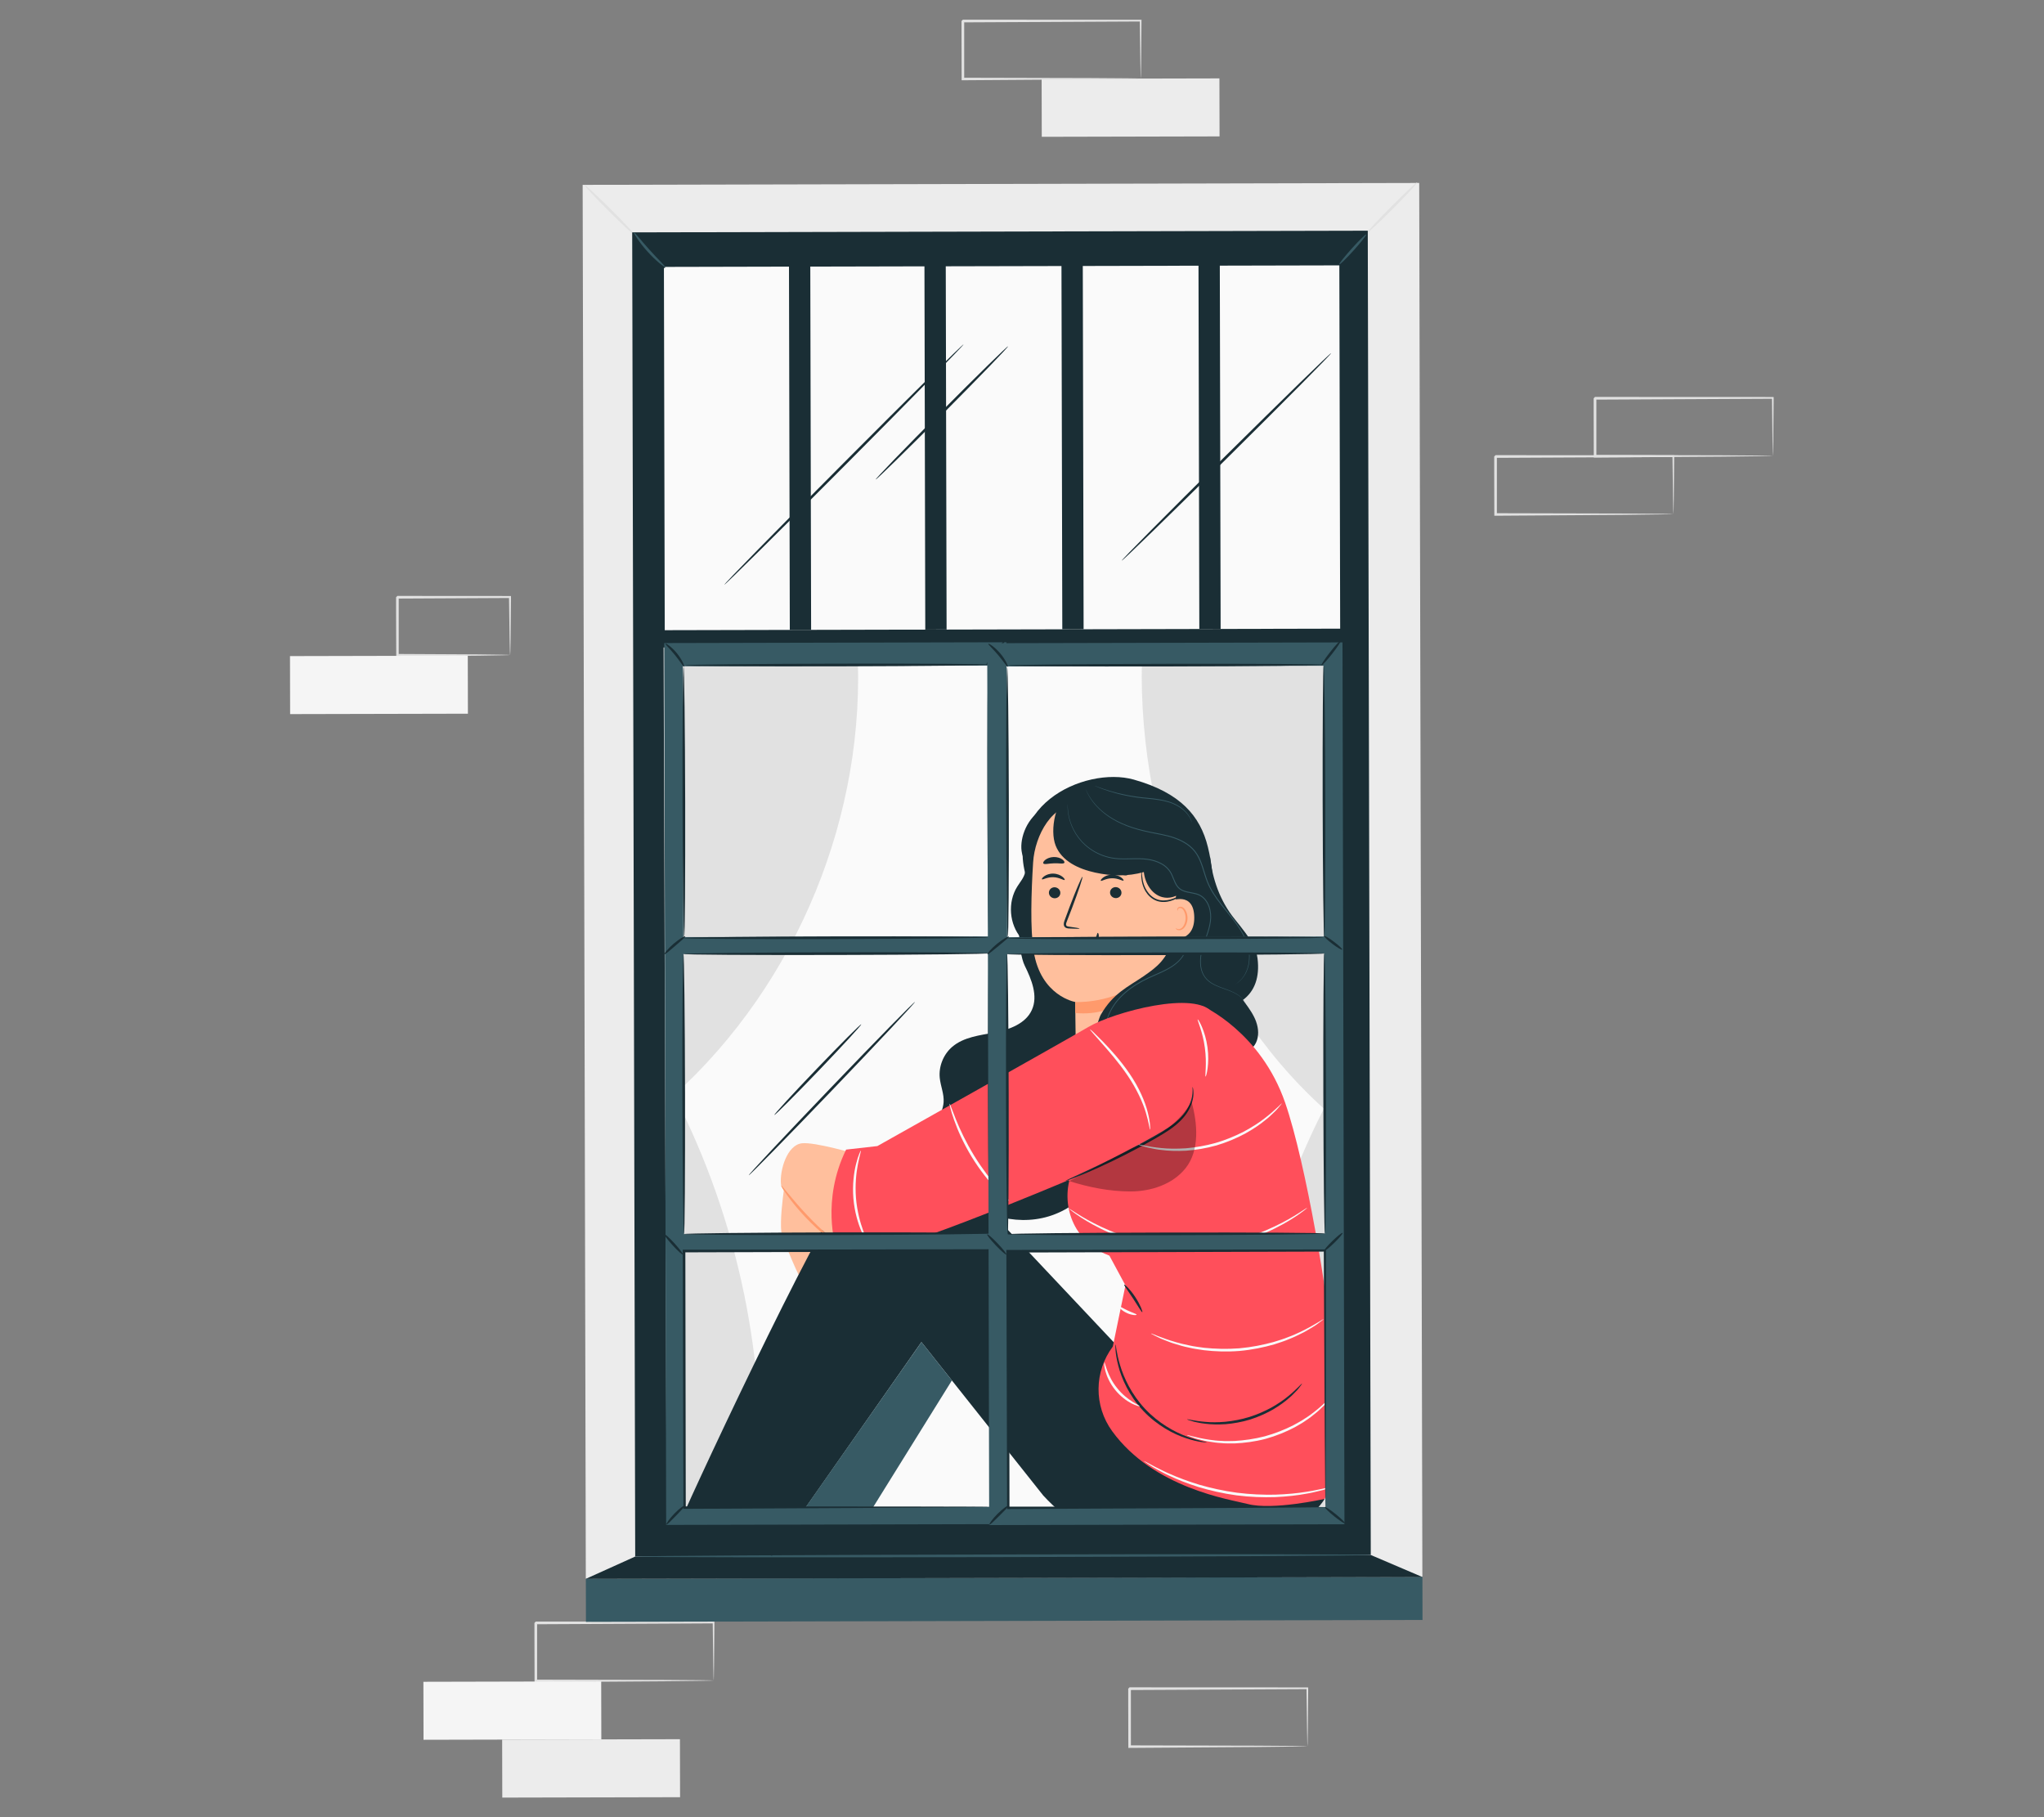 <?xml version="1.0" encoding="UTF-8"?>
<svg id="Layer_2" data-name="Layer 2" xmlns="http://www.w3.org/2000/svg" viewBox="0 0 540 480">
  <rect x="0" y="0" width="540" height="480" fill="#808080" stroke="none"/>
  <defs>
    <style>
      .cls-1 {
        fill: #375a64;
      }

      .cls-1, .cls-2, .cls-3, .cls-4, .cls-5, .cls-6, .cls-7, .cls-8, .cls-9, .cls-10, .cls-11 {
        stroke-width: 0px;
      }

      .cls-2 {
        fill: #e1e1e1;
      }

      .cls-3 {
        fill: #ececec;
      }

      .cls-5 {
        fill: #f5f5f5;
      }

      .cls-6 {
        fill: none;
      }

      .cls-7 {
        fill: #1a2e35;
      }

      .cls-12 {
        opacity: .3;
      }

      .cls-8 {
        fill: #fafafa;
      }

      .cls-9 {
        fill: #ff9a6c;
      }

      .cls-10 {
        fill: #ff4f5b;
      }

      .cls-11 {
        fill: #ffbf9d;
      }
    </style>
  </defs>
  <g id="Layer_2-2" data-name="Layer 2">
    <g>
      <rect class="cls-6" width="540" height="480"/>
      <g>
        <g>
          <rect class="cls-3" x="154.34" y="48.59" width="221.01" height="368.21" transform="translate(-.52 .59) rotate(-.13)"/>
          <path class="cls-2" d="m167.69,62.08c-.14.14-3.21-2.7-6.85-6.33-3.65-3.63-6.5-6.69-6.36-6.83.14-.14,3.2,2.7,6.85,6.33,3.65,3.63,6.5,6.69,6.36,6.82Z"/>
          <path class="cls-2" d="m374.41,48.19c.14.14-2.7,3.21-6.34,6.87-3.64,3.66-6.7,6.51-6.84,6.37-.14-.14,2.7-3.21,6.34-6.87,3.64-3.66,6.7-6.51,6.84-6.37Z"/>
        </g>
        <g>
          <rect class="cls-3" x="132.66" y="459.46" width="46.97" height="15.32" transform="translate(-1.04 .35) rotate(-.13)"/>
          <path class="cls-2" d="m188.55,443.9s-.03-.39-.05-1.08c-.02-.75-.04-1.76-.06-3.04-.04-2.67-.09-6.46-.15-11.2l.23.23c-11.29.05-28.15.14-46.97.23.15-.16-.35.35.35-.35h0s0,.01,0,.01v.11s0,.12,0,.12v.25s0,.5,0,.5v.99c0,.66,0,1.32,0,1.97,0,1.31,0,2.6,0,3.88,0,2.56,0,5.06,0,7.48l-.34-.34c13.44.03,25.12.06,33.51.08,4.15.03,7.48.06,9.85.07,1.12.02,2,.03,2.66.04.61.01.94.03.95.04s-.28.03-.87.04c-.64.01-1.51.03-2.59.05-2.34.03-5.65.07-9.77.12-8.45.06-20.21.14-33.74.23h-.34s0-.34,0-.34c0-2.42-.02-4.92-.02-7.48,0-1.28,0-2.58-.01-3.88,0-.65,0-1.31,0-1.97v-.99s0-.5,0-.5v-.25s0-.12,0-.12v-.06s0-.03,0-.03v-.02h0c.7-.71.2-.21.35-.36,18.81,0,35.67.01,46.97.02h.23s0,.23,0,.23c-.04,4.79-.08,8.63-.1,11.34-.02,1.26-.04,2.25-.05,2.99-.02.67-.03,1.01-.05,1Z"/>
          <rect class="cls-5" x="111.86" y="444.19" width="46.97" height="15.32" transform="translate(-1.01 .3) rotate(-.13)"/>
        </g>
        <g>
          <rect class="cls-3" x="275.2" y="20.77" width="46.97" height="15.32" transform="translate(-.06 .67) rotate(-.13)"/>
          <path class="cls-2" d="m301.38,20.77s-.03-.39-.05-1.08c-.02-.75-.04-1.76-.06-3.04-.04-2.67-.09-6.46-.15-11.2l.23.23c-11.29.05-28.15.14-46.97.23.15-.16-.35.35.35-.35h0v.06s0,.06,0,.06v.12s0,.25,0,.25v.5s0,.99,0,.99c0,.66,0,1.32,0,1.97,0,1.31,0,2.6,0,3.88,0,2.56,0,5.06,0,7.48l-.34-.34c13.44.03,25.12.06,33.51.08,4.15.03,7.48.06,9.85.07,1.12.02,2,.03,2.66.04.61.01.94.03.95.04.01.01-.28.03-.87.04-.64.01-1.51.03-2.59.05-2.34.03-5.65.07-9.77.12-8.45.06-20.21.14-33.74.23h-.34s0-.34,0-.34c0-2.42-.02-4.92-.02-7.48,0-1.28,0-2.58-.01-3.88,0-.65,0-1.31,0-1.97v-.99s0-.5,0-.5v-.25s0-.12,0-.12v-.06s0-.03,0-.03v-.02h0c.7-.71.2-.21.35-.36,18.81,0,35.67.01,46.97.02h.23v.23c-.04,4.79-.08,8.63-.1,11.34-.02,1.26-.04,2.25-.05,2.99-.02.67-.03,1.01-.05,1Z"/>
        </g>
        <path class="cls-2" d="m134.76,173.02s-.04-.4-.06-1.12c-.02-.78-.04-1.8-.07-3.08-.04-2.71-.1-6.49-.16-11.12l.26.26c-7.89.04-18.31.09-29.74.15-.31.31.42-.43.35-.35h0v.06s0,.06,0,.06v.13s0,.25,0,.25v.5s0,1.01,0,1.01c0,.67,0,1.33,0,1.99,0,1.32,0,2.62,0,3.9,0,2.56,0,5.04,0,7.41l-.33-.33c8.59.04,15.96.08,21.28.11,2.58.03,4.67.06,6.19.08.68.02,1.23.03,1.67.04.38.01.59.03.6.04s-.17.03-.53.04c-.43.01-.95.03-1.6.04-1.5.03-3.56.06-6.11.1-5.37.05-12.82.12-21.5.21h-.33s0-.33,0-.33c-.01-2.37-.02-4.85-.03-7.41,0-1.28,0-2.58-.01-3.9,0-.66,0-1.32,0-1.99v-1.01s0-.5,0-.5v-.25s0-.13,0-.13v-.06s0-.03,0-.03v-.02h0c-.08.06.66-.68.35-.36,11.42,0,21.85.02,29.74.02h.27s0,.26,0,.26c-.05,4.69-.09,8.53-.11,11.28-.02,1.25-.04,2.26-.06,3.02-.02.68-.04,1.03-.05,1.02Z"/>
        <rect class="cls-5" x="76.62" y="173.26" width="46.97" height="15.32" transform="translate(-.4 .22) rotate(-.13)"/>
        <path class="cls-2" d="m442.11,135.8s-.03-.39-.05-1.08c-.02-.75-.04-1.76-.06-3.04-.04-2.67-.09-6.46-.15-11.2l.23.23c-11.29.05-28.15.14-46.97.23.15-.16-.35.35.35-.35h0s0,.03,0,.03v.09s0,.12,0,.12v.25s0,.5,0,.5v.99c0,.66,0,1.32,0,1.97,0,1.31,0,2.6,0,3.88,0,2.56,0,5.06,0,7.48l-.34-.34c13.44.03,25.12.06,33.51.08,4.15.03,7.48.06,9.85.07,1.12.02,2,.03,2.66.04.61.01.94.03.95.04s-.28.03-.87.04c-.64.01-1.51.03-2.59.05-2.34.03-5.65.07-9.77.12-8.45.06-20.21.14-33.74.23h-.34s0-.34,0-.34c0-2.42-.02-4.92-.02-7.48,0-1.28,0-2.58-.01-3.88,0-.65,0-1.31,0-1.97v-.99s0-.5,0-.5v-.25s0-.12,0-.12v-.06s0-.03,0-.03v-.02h0c.7-.71.2-.21.35-.36,18.81,0,35.67.01,46.97.02h.23s0,.23,0,.23c-.04,4.79-.08,8.63-.1,11.34-.02,1.26-.04,2.25-.05,2.99-.02.67-.03,1.01-.05,1Z"/>
        <path class="cls-2" d="m468.39,120.42s-.03-.39-.05-1.08c-.02-.75-.04-1.76-.06-3.04-.04-2.67-.09-6.46-.15-11.2l.23.23c-11.29.05-28.15.14-46.97.23.15-.16-.35.35.35-.35h0s0,.01,0,.01v.11s0,.12,0,.12v.25s0,.5,0,.5v.99c0,.66,0,1.32,0,1.97,0,1.31,0,2.6,0,3.88,0,2.56,0,5.06,0,7.48l-.34-.34c13.44.03,25.12.06,33.51.08,4.15.03,7.48.06,9.85.07,1.12.02,2,.03,2.66.04.61.01.94.03.95.04.01.01-.28.03-.87.04-.64.01-1.51.03-2.59.05-2.34.03-5.65.07-9.77.12-8.45.06-20.21.14-33.74.23h-.34s0-.34,0-.34c0-2.42-.02-4.92-.02-7.48,0-1.28,0-2.58-.01-3.88,0-.65,0-1.31,0-1.97v-.99s0-.5,0-.5v-.25s0-.12,0-.12v-.06s0-.03,0-.03v-.02h0c.7-.71.2-.21.35-.36,18.81,0,35.67.01,46.97.02h.23v.23c-.04,4.79-.08,8.63-.1,11.34-.02,1.26-.04,2.25-.05,2.99-.02.67-.03,1.01-.05,1Z"/>
        <path class="cls-2" d="m345.42,461.27s-.03-.39-.05-1.08c-.02-.75-.04-1.76-.06-3.04-.04-2.67-.09-6.46-.15-11.2l.23.23c-11.29.05-28.15.14-46.97.23.15-.16-.35.35.35-.35h0s0,.03,0,.03v.09s0,.12,0,.12v.25s0,.5,0,.5v.99c0,.66,0,1.32,0,1.97,0,1.31,0,2.6,0,3.88,0,2.56,0,5.06,0,7.48l-.34-.34c13.44.03,25.12.06,33.51.08,4.15.03,7.48.06,9.85.07,1.12.02,2,.03,2.66.04.61.01.94.03.95.04.01.01-.28.03-.87.04-.64.01-1.51.03-2.59.05-2.34.03-5.65.07-9.77.12-8.45.06-20.21.14-33.74.23h-.34s0-.34,0-.34c0-2.42-.02-4.92-.02-7.48,0-1.28,0-2.58-.01-3.88,0-.65,0-1.31,0-1.97v-.99s0-.5,0-.5v-.25s0-.12,0-.12v-.06s0-.03,0-.03v-.02h0c.7-.71.2-.21.35-.36,18.81,0,35.67.01,46.97.02h.23v.23c-.04,4.79-.08,8.63-.1,11.34-.02,1.26-.04,2.25-.05,2.99-.02.67-.03,1.01-.05,1Z"/>
        <g>
          <g>
            <rect class="cls-7" x="167.41" y="61.17" width="194.33" height="349.77" transform="translate(-.53 .59) rotate(-.13)"/>
            <rect class="cls-8" x="175.76" y="70.58" width="177.53" height="330.64" transform="translate(-.52 .59) rotate(-.13)"/>
          </g>
          <rect class="cls-8" x="175.8" y="70.31" width="178.15" height="97.95" transform="translate(-.27 .59) rotate(-.13)"/>
          <rect class="cls-7" x="172.9" y="166.27" width="185.97" height="3.99" transform="translate(-.37 .59) rotate(-.13)"/>
          <rect class="cls-7" x="208.54" y="67.66" width="5.63" height="98.73" transform="translate(-.26 .47) rotate(-.13)"/>
          <rect class="cls-7" x="244.33" y="67.58" width="5.63" height="98.73" transform="translate(-.26 .55) rotate(-.13)"/>
          <rect class="cls-7" x="280.53" y="67.5" width="5.63" height="98.73" transform="translate(-.26 .63) rotate(-.13)"/>
          <rect class="cls-7" x="316.73" y="67.42" width="5.63" height="98.73" transform="translate(-.26 .71) rotate(-.13)"/>
          <path class="cls-1" d="m175.69,70.51c-.12.14-2.36-1.53-4.65-4.08-2.3-2.55-3.73-4.95-3.57-5.05.17-.11,1.83,2.08,4.1,4.58,2.26,2.52,4.26,4.4,4.13,4.55Z"/>
          <path class="cls-1" d="m360.94,61.93c.14.13-1.34,2-3.3,4.19-1.97,2.18-3.68,3.85-3.82,3.72s1.34-2,3.3-4.19c1.97-2.18,3.68-3.85,3.82-3.72Z"/>
          <g>
            <rect class="cls-1" x="154.77" y="416.8" width="221.01" height="11.37" transform="translate(-.94 .59) rotate(-.13)"/>
            <polygon class="cls-7" points="375.77 416.56 362.12 410.73 167.8 411.16 154.75 417.05 375.77 416.56"/>
            <path class="cls-1" d="m362.12,410.73c0,.19-43.5.45-97.16.57-53.67.12-97.17.06-97.17-.13s43.49-.45,97.17-.57c53.65-.12,97.16-.06,97.16.13Z"/>
          </g>
          <path class="cls-7" d="m254.57,90.95c.14.14-13.9,14.46-31.35,31.99-17.46,17.53-31.71,31.63-31.85,31.5-.14-.14,13.9-14.46,31.35-31.99,17.45-17.53,31.71-31.63,31.85-31.49Z"/>
          <path class="cls-7" d="m266.31,91.48c.14.14-7.58,8.12-17.23,17.83-9.65,9.71-17.59,17.47-17.72,17.34-.14-.14,7.57-8.12,17.23-17.83,9.65-9.71,17.59-17.47,17.72-17.34Z"/>
          <path class="cls-7" d="m351.65,93.31c.14.14-12.13,12.51-27.4,27.64-15.27,15.13-27.76,27.28-27.9,27.14-.14-.14,12.13-12.51,27.4-27.64,15.27-15.12,27.76-27.28,27.89-27.14Z"/>
        </g>
        <path class="cls-2" d="m327.95,401.16c-2.75-37.19,4.88-75.09,21.81-108.32-32.73-29.45-50.26-78.34-47.92-122.31l51.17-.2,1.14,230.8-26.2.03Z"/>
        <path class="cls-2" d="m200.34,397.5c2.6-37.2-5.18-75.07-22.25-108.23,32.61-29.58,50.9-74.28,48.39-118.24h-51.17l.81,230.38,24.21-3.91Z"/>
        <g>
          <path class="cls-7" d="m270.16,237.48c-1.46,3.82-1.24,13.92.56,17.59,1.8,3.67,3.57,7.96,1.89,11.69-1.64,3.64-5.92,5.2-9.84,5.96-3.92.76-8.17,1.2-11.2,3.79-2.33,2-3.61,5.17-3.3,8.22.22,2.16,1.17,4.25,1.02,6.42-.13,1.8-1,3.45-1.56,5.16-1.91,5.84.02,12.46,3.9,17.22,5.94,7.29,16.45,10.49,25.45,7.76,9-2.73,15.95-11.24,16.84-20.61l-.09-53.63-23.66-9.58Z"/>
          <path class="cls-11" d="m207.94,308.83s-2.67,14.77-1.15,18.19c1.52,3.42,5.34,13.76,6.99,13.49s2.95-1.36,1.78-3.97c-1.16-2.61-1.88-7.96-1.88-7.96,0,0,3.74,11.18,6.07,10.52,2.33-.67,1.62-6.02,1.62-6.02l-.49-3.3s1.05,9.76,2.63,8.17.6-9.71.6-9.71l-7.37-13.61-8.79-5.8Z"/>
          <path class="cls-7" d="m179.25,403.22c0-1.26,37.92-82.59,44.25-88.07,3.17-2.75,9.73-4.65,15.48-5.86,6.4-1.35,13.05.7,17.65,5.35l48.94,51.94,44.39,29.32s-5.46,10.5-28.26,14.19c-.18.03,0,0-.18.01-17.49,1.15-33.17-1.22-45.92-15.09l-32.17-40.51-39.5,56.44-24.69-7.73Z"/>
          <path class="cls-11" d="m227.13,305.07c-1.02-.27-11.77-3.45-15.25-3.08-3.96.42-5.91,7.14-5.56,10.74.35,3.61,14.9,15.62,15.3,16.12.4.49,5.51-23.78,5.51-23.78Z"/>
          <g>
            <g>
              <path class="cls-7" d="m275.02,213.98c-4.14,2.64-5.8,8.16-5.01,11.43.4,1.65,1.15,3.3.82,4.96-.28,1.44-1.31,2.58-2.09,3.83-2.58,4.14-2.12,9.94,1.07,13.63,3.19,3.69,8.86,4.97,13.34,3.02"/>
              <g>
                <path class="cls-7" d="m272.57,235.54c-10.08-22.17,13.89-33.3,26.98-29.61,12.29,3.47,17.54,9.59,19.56,17.81,2.02,8.23,1.93,17.13-1.3,24.97-1.59,3.86-4.45,7.79-8.6,8.27"/>
                <g>
                  <g>
                    <path class="cls-11" d="m284.27,281.5c-.17-10.59-.2-16.89-.2-16.83,0,0-9.1-1.51-10.99-13.39-.94-5.91-.64-15.59-.14-23.51.45-7.13,5.17-15.87,12.27-15.12l22.17,5.6c2.16.23,3.78,2.07,3.74,4.24h0l-1.44,45.86"/>
                    <path class="cls-7" d="m277.11,235.73c-.04.8.61,1.49,1.44,1.54.83.05,1.54-.55,1.58-1.35.04-.8-.61-1.49-1.44-1.55-.83-.05-1.54.55-1.58,1.35Z"/>
                    <path class="cls-7" d="m293.26,235.69c-.04.8.61,1.49,1.44,1.54.83.05,1.54-.55,1.58-1.35.04-.8-.61-1.49-1.44-1.55-.83-.05-1.54.55-1.58,1.35Z"/>
                    <path class="cls-7" d="m275.27,232.26c.18.2,1.36-.61,3-.55,1.64.04,2.81.92,3,.72.09-.09-.09-.45-.6-.85-.5-.4-1.37-.8-2.39-.82-1.02-.03-1.89.32-2.4.69-.52.37-.7.72-.61.82Z"/>
                    <path class="cls-7" d="m290.82,232.65c.19.2,1.34-.66,2.98-.66,1.64-.03,2.84.81,3.02.61.09-.09-.11-.45-.63-.83-.52-.38-1.4-.74-2.42-.73-1.02.01-1.88.39-2.37.78-.5.39-.67.75-.58.84Z"/>
                    <path class="cls-7" d="m285.21,245.27c0-.09-1.01-.27-2.66-.48-.42-.04-.81-.13-.89-.41-.1-.3.08-.75.28-1.24.39-1.01.81-2.07,1.24-3.19,1.72-4.54,2.96-8.27,2.78-8.34-.18-.07-1.73,3.56-3.44,8.09-.41,1.12-.81,2.19-1.19,3.21-.16.48-.43,1.02-.22,1.64.11.31.42.54.69.61.27.08.5.09.71.1,1.66.09,2.69.1,2.7,0Z"/>
                    <path class="cls-9" d="m284.07,264.67s7.99.52,15.91-4.24c0,0-4.02,8.26-15.91,7.15v-2.91Z"/>
                    <path class="cls-9" d="m285.9,249.22c.59-.78,1.62-1.21,2.65-1.1.71.08,1.43.42,1.86,1,.43.58.52,1.4.13,1.95-.44.62-1.37.77-2.15.54-.78-.22-1.46-.74-2.1-1.25-.18-.14-.36-.29-.47-.48-.11-.19-.13-.45,0-.61"/>
                    <path class="cls-7" d="m290.03,246.41c-.27-.02-.27,1.76-1.79,3.03-1.52,1.27-3.42,1.07-3.43,1.32-.02.11.42.35,1.22.37.79.03,1.93-.23,2.86-1,.93-.77,1.33-1.81,1.39-2.54.07-.74-.13-1.18-.25-1.17Z"/>
                  </g>
                  <path class="cls-7" d="m290.42,230.25c.16.45,1.8.23,3.72.47,1.93.19,3.48.76,3.73.36.11-.19-.16-.61-.78-1.04-.62-.43-1.61-.84-2.77-.97-1.15-.13-2.21.06-2.91.34-.71.28-1.06.63-.99.85Z"/>
                  <path class="cls-7" d="m275.64,228.07c.29.37,1.42-.01,2.78-.03,1.36-.07,2.51.25,2.77-.14.12-.19-.07-.56-.57-.91-.49-.35-1.32-.64-2.26-.61-.93.03-1.74.37-2.21.75-.48.38-.64.77-.51.95Z"/>
                </g>
              </g>
              <g>
                <path class="cls-11" d="m309.08,238.06c.17-.08,6.36-2.82,6.43,4.29.07,7.11-7.08,5.72-7.1,5.51-.01-.2.67-9.81.67-9.81Z"/>
                <path class="cls-9" d="m310.56,245.15s.12.09.34.18c.21.09.56.15.93,0,.75-.28,1.37-1.48,1.39-2.76.01-.65-.13-1.26-.36-1.77-.22-.52-.56-.88-.94-.94-.38-.08-.64.15-.73.35-.09.2-.05.34-.08.35-.02.02-.15-.12-.1-.41.03-.14.11-.31.28-.45.17-.14.42-.21.68-.19.55.03,1.05.53,1.31,1.09.29.56.46,1.25.45,1.98-.03,1.43-.75,2.78-1.78,3.09-.5.14-.92-.01-1.13-.18-.22-.17-.26-.33-.24-.34Z"/>
              </g>
              <path class="cls-7" d="m282.84,209.08c-3.96,2.04-5.58,10.14-3.95,14.28,1.64,4.14,6.05,6.16,10.4,7.12,4.35.95,8.61,1.07,12.9-.13.3,2.89,2.03,5.85,4.83,6.61,3.71,1.01,7.44-2.39,8.27-6.14.82-3.75-.41-7.61-1.63-11.26"/>
              <path class="cls-7" d="m314.22,234.88s-.18.21-.55.52c-.37.31-.92.75-1.64,1.24-.72.48-1.64,1.01-2.76,1.34-1.11.32-2.48.44-3.77-.06-1.3-.49-2.25-1.47-2.86-2.47-.61-1.01-.89-2.04-1.02-2.9-.13-.87-.13-1.57-.11-2.06.02-.49.07-.75.09-.75.08,0,0,1.08.3,2.76.17.83.46,1.81,1.06,2.75.59.93,1.49,1.84,2.68,2.29,1.19.45,2.46.36,3.53.07,1.08-.29,1.98-.78,2.71-1.22,1.45-.91,2.3-1.57,2.34-1.51Z"/>
            </g>
            <path class="cls-7" d="m331.85,269.85c-.66-1.8-1.78-3.39-2.91-4.93-.19-.26-.38-.53-.57-.79,3.16-2.32,4.45-6.11,3.86-10.92-.35-2.86-1.47-4.79-6.03-10.42-3.9-4.81-5.89-10.61-6.52-16.42l-3.15,9.09,1.27,10.44-3.03,6.22-1.86.78-2.92-4.78c-1.98,5.37-3.94,7.05-7.92,9.78-3.97,2.73-8.02,4.43-11.3,10.22-.91,1.6-7.04,23.39-5.97,24.37,0,0,11.41-12.39,15.17-15.86,4.46-4.11,8.36-5.75,13.81-5.29,3.85.68,6.28.64,9.01,3.45,1.29,1.33,2.54,2.94,4.36,3.28,1.88.36,3.83-.89,4.66-2.62.83-1.73.69-3.8.03-5.6Z"/>
            <path class="cls-1" d="m329.1,265.04s-.13-.27-.45-.72c-.33-.45-.9-1.05-1.8-1.6-.9-.56-2.1-1.05-3.52-1.53-.71-.25-1.47-.52-2.25-.88-.77-.37-1.58-.83-2.26-1.51-.69-.68-1.2-1.58-1.49-2.59-.27-1.01-.34-2.12-.23-3.23.19-2.26,1.18-4.48,1.92-6.85.37-1.19.68-2.44.72-3.73.03-1.29-.22-2.63-.85-3.81-.32-.59-.74-1.12-1.27-1.54-.52-.43-1.16-.7-1.83-.87-.67-.17-1.37-.27-2.08-.42-.7-.16-1.42-.37-2.03-.83-.61-.44-1.03-1.09-1.33-1.74-.31-.65-.54-1.33-.83-1.96-.54-1.28-1.53-2.3-2.71-2.95-1.17-.66-2.47-1.01-3.76-1.19-1.29-.17-2.57-.16-3.82-.14-1.25.02-2.48.06-3.67-.01-1.19-.07-2.35-.26-3.42-.59-2.15-.65-3.98-1.76-5.4-3.02-1.43-1.27-2.44-2.7-3.13-4.04-.69-1.35-1.07-2.6-1.29-3.64-.22-1.04-.27-1.87-.28-2.43-.01-.56.02-.85.02-.85,0,0,0,.07.01.22,0,.14,0,.36.02.63.03.56.1,1.38.32,2.41.23,1.03.62,2.27,1.32,3.6.69,1.32,1.7,2.73,3.12,3.97,1.41,1.24,3.22,2.32,5.34,2.95,1.06.32,2.19.51,3.37.57,1.18.07,2.4.03,3.65,0,1.25-.02,2.54-.04,3.86.13,1.31.18,2.64.53,3.85,1.21.6.34,1.17.76,1.65,1.28.49.51.88,1.13,1.16,1.78.29.65.53,1.32.83,1.95.3.63.69,1.24,1.26,1.65.56.42,1.25.63,1.93.78.69.15,1.4.25,2.09.43.69.18,1.37.46,1.92.92.56.44,1,1.01,1.33,1.62.66,1.23.91,2.61.88,3.93-.04,1.33-.37,2.6-.74,3.79-.76,2.39-1.74,4.59-1.94,6.8-.11,1.1-.05,2.18.2,3.16.27.98.76,1.86,1.42,2.52.66.67,1.44,1.13,2.2,1.5.77.37,1.52.64,2.23.9,1.42.49,2.63,1,3.53,1.57.9.57,1.47,1.19,1.79,1.65.31.47.41.75.41.75Z"/>
            <path class="cls-1" d="m326.37,259.96s.05-.04.16-.11c.1-.08.27-.17.46-.32.39-.3.95-.79,1.49-1.56.54-.77,1.03-1.83,1.31-3.14.26-1.31.31-2.86-.1-4.49-.39-1.64-1.18-3.33-2.25-4.99-1.06-1.67-2.41-3.31-3.83-5.05-1.4-1.74-2.89-3.59-4.02-5.77-1.17-2.17-1.63-4.71-2.6-7.07-.49-1.18-1.14-2.29-2.01-3.17-.87-.89-1.9-1.57-2.98-2.11-2.17-1.07-4.5-1.52-6.69-1.95-2.2-.42-4.28-.88-6.18-1.52-1.89-.62-3.6-1.38-5.07-2.25-2.94-1.72-4.84-3.81-5.88-5.39-.53-.79-.86-1.45-1.07-1.9-.11-.23-.17-.4-.22-.52-.05-.12-.07-.18-.07-.18,0,0,.03.06.09.17.06.11.13.29.24.51.22.44.57,1.09,1.11,1.87,1.06,1.55,2.96,3.61,5.89,5.29,1.46.84,3.16,1.59,5.04,2.2,1.89.62,3.96,1.08,6.16,1.49,2.19.43,4.54.87,6.75,1.96,1.1.54,2.16,1.24,3.05,2.15.9.91,1.57,2.05,2.07,3.24.98,2.41,1.43,4.92,2.58,7.06,1.11,2.15,2.58,3.99,3.98,5.73,1.41,1.73,2.76,3.39,3.82,5.08,1.07,1.68,1.86,3.4,2.25,5.06.41,1.66.34,3.24.07,4.56-.29,1.32-.8,2.4-1.37,3.16-.56.77-1.13,1.26-1.53,1.55-.41.28-.65.39-.65.39Z"/>
            <path class="cls-1" d="m291.96,273.5s-.02-.13-.04-.37c-.02-.25-.03-.61-.01-1.08.04-.93.23-2.3.86-3.87.61-1.56,1.66-3.32,3.21-4.92,1.54-1.61,3.54-3.06,5.8-4.26,2.26-1.22,4.57-2.01,6.51-3.06.97-.52,1.85-1.09,2.58-1.73.74-.64,1.32-1.34,1.75-2.05.88-1.41,1.11-2.79,1.07-3.71-.05-.93-.27-1.41-.24-1.42,0,0,.05.12.13.35.08.23.16.59.2,1.06.07.93-.13,2.35-1.01,3.81-.43.73-1.01,1.46-1.76,2.11-.74.66-1.63,1.24-2.61,1.77-1.95,1.07-4.26,1.87-6.5,3.07-2.24,1.19-4.23,2.62-5.75,4.2-1.54,1.57-2.58,3.29-3.21,4.83-.64,1.54-.85,2.88-.92,3.81-.03.46-.04.83-.04,1.07,0,.25,0,.38,0,.38Z"/>
            <path class="cls-1" d="m314.94,217.44s-.11-.39-.42-1.05c-.31-.65-.89-1.55-1.88-2.39-.98-.85-2.34-1.63-3.98-2.11-1.64-.49-3.53-.72-5.51-.91-3.98-.32-7.53-1.13-10.02-1.93-1.25-.39-2.24-.77-2.92-1.04-.34-.14-.6-.25-.77-.33-.18-.08-.27-.12-.26-.13s.1.02.28.09c.21.07.47.17.79.29.69.25,1.68.6,2.93.97,2.49.75,6.02,1.53,9.99,1.85,1.98.19,3.89.43,5.55.94,1.67.51,3.05,1.32,4.03,2.2.99.88,1.56,1.81,1.85,2.49.14.34.23.61.27.8.05.19.07.29.06.29Z"/>
          </g>
          <path class="cls-10" d="m223.56,303.66l8.23-.93s49.55-27.81,55.75-31.46c6.65-3.92,28.69-9.91,32.9-3.59,4.21,6.32,4.89,19.52-1.85,26.26-6.74,6.74-70.37,32.03-77.54,33.71-7.16,1.69-20.23,1.74-20.23,1.74,0,0-3.92-12.25,2.72-25.74Z"/>
          <path class="cls-9" d="m220.69,328.26c-.06.07-1.04-.57-2.52-1.76-1.48-1.19-3.45-2.94-5.44-5.04-2-2.11-3.64-4.16-4.74-5.71-1.11-1.54-1.7-2.56-1.62-2.61.17-.12,2.91,3.67,6.87,7.84,3.94,4.18,7.59,7.12,7.46,7.28Z"/>
          <path class="cls-10" d="m351.89,355.89c-.84-12.22-6.79-48.46-12.36-64.59-6.46-18.71-21.69-25.5-21.69-25.5l-9.04.43c-11.62,2.83-30.3,21.71-33.01,33.37l6.68,12.39c-1.02,4.28-.31,8.95,1.99,12.7,1.97,3.22,5.09,5.69,8.63,6.98l4.24,7.86-3.34,16.16c-4.95,6.6-5.03,15.65-.18,22.33,11,15.15,31.19,18.05,35.82,19.25,6.65,1.73,20.32-1.35,20.32-1.35,4.21-7.16,2.77-27.8,1.93-40.02Z"/>
          <path class="cls-7" d="m315.07,287.11s.07.14.13.44c.06.29.11.73.1,1.3,0,1.13-.35,2.8-1.37,4.56-1.01,1.78-2.77,3.52-4.97,5.02-2.21,1.49-4.76,2.88-7.42,4.35-5.36,2.91-10.36,5.25-14.02,6.82-1.83.79-3.34,1.38-4.38,1.78-1.05.39-1.63.58-1.65.54-.02-.04.53-.32,1.55-.79,1.14-.53,2.57-1.19,4.28-1.98,3.61-1.68,8.56-4.09,13.89-6.99,2.65-1.47,5.22-2.84,7.39-4.27,2.17-1.44,3.89-3.07,4.91-4.74,1.04-1.66,1.44-3.24,1.52-4.32.1-1.09-.03-1.71.04-1.72Z"/>
          <path class="cls-7" d="m318.9,381.02s-.54.02-1.51-.12c-.96-.14-2.35-.44-4.01-.99-3.31-1.07-7.73-3.38-11.41-7.31-3.68-3.93-5.69-8.5-6.54-11.87-.44-1.69-.64-3.09-.72-4.07-.08-.97-.06-1.51-.02-1.51.13-.02.23,2.15,1.22,5.44.96,3.28,2.99,7.7,6.58,11.53,3.58,3.83,7.85,6.15,11.06,7.33,3.23,1.2,5.38,1.44,5.35,1.58Z"/>
          <path class="cls-7" d="m343.99,365.5s-.24.41-.78,1.08c-.26.34-.6.74-1.04,1.16-.43.43-.89.95-1.49,1.43-1.14,1.03-2.62,2.11-4.36,3.14-1.76,1-3.8,1.94-6.04,2.65-2.24.68-4.46,1.06-6.48,1.23-2.02.13-3.86.08-5.38-.12-.76-.06-1.44-.22-2.04-.33-.6-.1-1.1-.24-1.51-.37-.82-.25-1.26-.4-1.25-.45.03-.13,1.85.41,4.85.66,1.5.14,3.29.14,5.27-.03,1.97-.2,4.13-.59,6.32-1.26,2.18-.69,4.18-1.59,5.92-2.54,1.72-.98,3.21-2,4.36-2.96,2.33-1.91,3.52-3.38,3.62-3.29Z"/>
          <path class="cls-7" d="m301.78,346.6c-.18.08-1.13-1.62-2.44-3.61-1.31-2-2.5-3.54-2.35-3.67.14-.13,1.59,1.24,2.93,3.29,1.35,2.04,2.03,3.92,1.86,4Z"/>
          <polygon class="cls-1" points="209.95 402.25 228.1 402.25 251.48 364.63 243.44 354.5 209.95 402.25"/>
          <path class="cls-8" d="m229.42,328.58s-.25-.27-.58-.83c-.34-.55-.77-1.39-1.23-2.45-.93-2.13-1.87-5.25-2.16-8.8-.28-3.55.14-6.78.71-9.03.28-1.13.57-2.02.82-2.62.24-.6.4-.93.44-.91.11.04-.34,1.39-.78,3.64-.44,2.24-.77,5.4-.5,8.87.29,3.47,1.13,6.53,1.92,8.67.79,2.14,1.46,3.41,1.36,3.46Z"/>
          <path class="cls-8" d="m266.59,317.21s-.37-.23-.95-.74c-.59-.5-1.39-1.28-2.35-2.28-1.91-2-4.35-4.97-6.56-8.58-2.21-3.61-3.75-7.13-4.66-9.74-.46-1.3-.79-2.37-.97-3.13-.19-.75-.27-1.17-.22-1.18.11-.03.63,1.59,1.66,4.13,1.02,2.54,2.62,5.98,4.8,9.55,2.19,3.56,4.53,6.54,6.33,8.61,1.8,2.07,3.01,3.27,2.93,3.35Z"/>
          <path class="cls-8" d="m303.83,298.39c-.12.01-.27-1.75-1.1-4.46-.8-2.71-2.43-6.29-4.86-9.87-2.43-3.57-5.05-6.51-6.93-8.65-1.89-2.13-3.06-3.45-2.98-3.52.03-.03.37.25.95.8.58.55,1.4,1.36,2.4,2.38,1.98,2.05,4.68,4.96,7.15,8.59,2.47,3.63,4.06,7.33,4.75,10.12.36,1.39.54,2.55.61,3.34.07.8.06,1.24.02,1.25Z"/>
          <path class="cls-8" d="m316.43,269.28c.14-.1,1.99,3,2.57,7.34.61,4.34-.34,7.82-.5,7.76-.22-.03.4-3.47-.2-7.67-.55-4.2-2.08-7.35-1.88-7.43Z"/>
          <path class="cls-8" d="m345.32,319.07s-.16.18-.52.45c-.36.27-.87.7-1.58,1.18-1.39.99-3.49,2.32-6.23,3.69-5.43,2.76-13.7,5.47-23.1,5.49-9.41.03-17.69-2.63-23.14-5.36-2.74-1.36-4.85-2.67-6.25-3.66-.71-.47-1.22-.9-1.58-1.17-.35-.28-.53-.43-.52-.45.03-.05.81.48,2.25,1.39,1.43.91,3.56,2.15,6.31,3.44,5.45,2.59,13.65,5.14,22.92,5.11,9.27-.02,17.45-2.61,22.89-5.24,2.74-1.3,4.86-2.55,6.29-3.47,1.43-.92,2.21-1.45,2.24-1.41Z"/>
          <path class="cls-8" d="m338.68,291.43s-.33.48-1.03,1.27c-.34.4-.78.88-1.34,1.38-.55.51-1.15,1.12-1.91,1.69-1.45,1.22-3.32,2.49-5.51,3.7-2.21,1.17-4.75,2.27-7.52,3.09-2.79.78-5.52,1.21-8.02,1.39-2.5.13-4.76.05-6.63-.21-.94-.08-1.78-.28-2.51-.42-.74-.13-1.36-.3-1.87-.45-1.01-.3-1.56-.48-1.55-.53.04-.14,2.27.55,5.99.91,1.85.2,4.08.22,6.54.06,2.45-.21,5.13-.65,7.87-1.42,2.73-.8,5.22-1.86,7.41-2.98,2.17-1.17,4.04-2.37,5.51-3.52,2.96-2.28,4.48-4.05,4.59-3.95Z"/>
          <path class="cls-8" d="m300.27,347.27c-.02.18-1.27.18-2.63-.47-1.37-.64-2.17-1.59-2.04-1.72.13-.15,1.08.51,2.34,1.09,1.25.6,2.36.9,2.33,1.1Z"/>
          <path class="cls-8" d="m349.7,348.45s-.5.45-1.5,1.16c-.49.36-1.1.79-1.86,1.21-.75.43-1.58.98-2.57,1.43-.97.49-2.05,1.02-3.25,1.48-1.18.52-2.49.92-3.86,1.37-2.77.8-5.9,1.45-9.22,1.75-3.33.26-6.52.14-9.39-.2-1.43-.22-2.79-.39-4.04-.71-1.26-.25-2.41-.59-3.45-.92-1.05-.29-1.96-.68-2.77-.99-.81-.29-1.49-.61-2.03-.89-1.1-.53-1.69-.85-1.67-.89.06-.14,2.46,1.1,6.62,2.29,1.04.29,2.18.6,3.43.83,1.24.29,2.58.44,3.99.64,2.83.29,5.97.39,9.25.14,3.28-.29,6.35-.91,9.1-1.67,1.36-.43,2.66-.8,3.83-1.29,1.2-.43,2.27-.92,3.24-1.38,3.9-1.87,6.06-3.48,6.14-3.36Z"/>
          <path class="cls-8" d="m301.09,371.45c-.02.07-.9-.11-2.18-.76-1.27-.65-2.91-1.84-4.3-3.55-1.38-1.71-2.2-3.57-2.57-4.95-.37-1.39-.37-2.28-.29-2.29.22-.07.7,3.5,3.41,6.79,2.65,3.34,6.04,4.55,5.93,4.75Z"/>
          <path class="cls-8" d="m351.83,368.85s-.33.49-1.02,1.3c-.34.41-.78.9-1.34,1.41-.55.52-1.15,1.15-1.91,1.73-.74.61-1.56,1.27-2.5,1.88-.91.67-1.97,1.24-3.07,1.87-2.24,1.17-4.83,2.25-7.65,3.03-2.83.74-5.61,1.09-8.14,1.2-1.27,0-2.47.03-3.59-.09-1.13-.05-2.16-.22-3.11-.38-.95-.12-1.78-.37-2.52-.54-.74-.16-1.36-.37-1.86-.56-1.01-.36-1.55-.57-1.54-.62.05-.14,2.26.69,6,1.23.93.13,1.96.26,3.07.29,1.1.1,2.29.04,3.53.02,2.48-.14,5.2-.51,7.98-1.23,2.77-.76,5.31-1.8,7.53-2.92,1.09-.61,2.14-1.15,3.05-1.78.95-.58,1.77-1.2,2.51-1.78,2.97-2.33,4.47-4.16,4.58-4.06Z"/>
          <path class="cls-8" d="m352.62,392.55s-.68.29-1.95.68c-.63.21-1.41.44-2.33.64-.92.21-1.96.49-3.14.67-2.34.45-5.16.77-8.3.92-3.15.1-6.61-.01-10.22-.47-3.6-.49-6.99-1.28-10-2.18-3-.95-5.65-1.99-7.79-3.02-1.09-.47-2.02-1.02-2.86-1.46-.84-.43-1.53-.86-2.09-1.22-1.12-.71-1.73-1.12-1.71-1.16.03-.04.68.29,1.84.92.58.32,1.29.71,2.14,1.11.85.4,1.79.91,2.88,1.35,2.15.97,4.79,1.95,7.77,2.86,2.99.86,6.34,1.62,9.91,2.1,3.57.45,7,.58,10.11.52,3.11-.11,5.91-.37,8.24-.76,1.17-.15,2.21-.39,3.13-.57.92-.16,1.71-.35,2.35-.52,1.28-.31,2-.46,2.02-.42Z"/>
          <g class="cls-12">
            <path class="cls-4" d="m314.77,290.93c-2.75,5.22-9.16,9.9-15.66,12.29l-16.63,8.76c5.24,1.65,10.56,2.71,16.05,2.74,5.49.02,11.26-1.85,14.68-6.14,3.76-4.72,3.19-11.83,1.56-17.64Z"/>
          </g>
        </g>
        <g>
          <g>
            <g>
              <path class="cls-1" d="m265.89,169.65l-90.4.21.5,232.94,90.4-.21-.5-232.94Zm-85.03,228.58l-.48-222.23,80.7-.19.48,222.23-80.7.19Z"/>
              <rect class="cls-1" x="179.47" y="247.43" width="83.44" height="4.47" transform="translate(-.58 .51) rotate(-.13)"/>
              <rect class="cls-1" x="179.3" y="325.89" width="84.03" height="4.47" transform="translate(-.76 .51) rotate(-.13)"/>
            </g>
            <path class="cls-7" d="m181.03,247.35c.11.16-1.13,1.19-2.62,2.48-1.5,1.28-2.71,2.35-2.85,2.21-.14-.13.86-1.43,2.39-2.75,1.53-1.32,2.97-2.11,3.08-1.95Z"/>
            <path class="cls-7" d="m180.74,176.1c-.18.09-1.08-1.42-2.43-3.08-1.34-1.67-2.65-2.85-2.52-3.01.11-.15,1.66.83,3.06,2.57,1.41,1.73,2.06,3.45,1.89,3.52Z"/>
            <path class="cls-7" d="m180.75,247.57c-.19,0-.38-15.98-.43-35.69-.04-19.71.08-35.69.27-35.69.19,0,.38,15.98.43,35.69.04,19.71-.08,35.69-.27,35.69Z"/>
            <path class="cls-7" d="m261.05,247.61c0,.19-18.03.39-40.26.44-22.24.05-40.26-.06-40.26-.26,0-.19,18.02-.39,40.26-.44,22.23-.05,40.26.06,40.26.26Z"/>
            <path class="cls-7" d="m261.11,175.78c.19,0,.38,16.08.43,35.91.04,19.84-.08,35.92-.27,35.92-.19,0-.38-16.08-.43-35.92-.04-19.83.08-35.91.27-35.91Z"/>
            <path class="cls-7" d="m261.33,175.56c0,.19-17.98.39-40.15.44-22.18.05-40.15-.06-40.16-.26s17.97-.39,40.15-.44c22.17-.05,40.15.06,40.15.26Z"/>
            <path class="cls-7" d="m265.45,169.19c.15.12-.82,1.66-2.17,3.46-1.35,1.79-2.57,3.15-2.73,3.04-.15-.12.82-1.66,2.17-3.46,1.35-1.79,2.57-3.15,2.73-3.04Z"/>
            <path class="cls-7" d="m265.83,250.81c-.12.15-1.24-.53-2.51-1.53-1.27-1-2.2-1.93-2.08-2.08.12-.15,1.24.53,2.51,1.53,1.27,1,2.2,1.93,2.08,2.08Z"/>
            <path class="cls-7" d="m261.28,251.81c0,.19-18.07.39-40.36.44-22.3.05-40.37-.06-40.37-.26,0-.19,18.07-.39,40.37-.44,22.29-.05,40.36.06,40.36.26Z"/>
            <path class="cls-7" d="m180.71,325.98c-.19,0-.39-16.56-.43-36.99-.04-20.43.08-37,.27-37,.19,0,.39,16.56.43,36.99.04,20.43-.08,36.99-.27,36.99Z"/>
            <path class="cls-7" d="m261.44,325.79c0,.19-18.07.39-40.36.44-22.3.05-40.37-.06-40.37-.26,0-.19,18.07-.39,40.37-.44,22.29-.05,40.36.06,40.36.26Z"/>
            <path class="cls-7" d="m261.44,325.79c-.19,0-.39-16.56-.43-36.99-.04-20.43.08-37,.27-37,.19,0,.39,16.56.43,36.99.04,20.43-.08,36.99-.27,36.99Z"/>
            <path class="cls-7" d="m261.56,398.05s-.02-.44-.04-1.27c0-.85-.02-2.06-.04-3.64-.02-3.2-.06-7.85-.11-13.76-.06-11.84-.15-28.75-.26-49.11l.29.29c-23.14.07-50.89.15-80.69.24h0l.35-.35c.04,24.56.08,47.72.11,67.78l-.31-.31c23.98,0,44.11.02,58.28.02,7.08.02,12.66.03,16.51.04,1.9.01,3.36.02,4.38.03.48,0,.86.01,1.13.02.26,0,.39.01.4.02,0,0-.12.01-.36.02-.27,0-.63.01-1.1.02-1.01.01-2.45.03-4.32.05-3.83.03-9.39.07-16.44.12-14.21.07-34.42.17-58.48.29h-.31s0-.31,0-.31c-.05-20.06-.12-43.22-.18-67.78v-.35s.35,0,.35,0h0c29.8-.05,57.55-.09,80.69-.13h.29s0,.29,0,.29c-.02,20.44-.03,37.41-.05,49.3-.02,5.88-.04,10.51-.05,13.69-.01,1.55-.02,2.74-.03,3.58,0,.81-.03,1.21-.03,1.21Z"/>
            <path class="cls-7" d="m180.38,331.35c-.14.13-1.35-.96-2.7-2.44-1.35-1.48-2.32-2.78-2.18-2.91.14-.13,1.35.96,2.7,2.44,1.35,1.48,2.32,2.78,2.18,2.91Z"/>
            <path class="cls-7" d="m265.92,325.64c.14.14-.81,1.31-2.11,2.63-1.3,1.31-2.47,2.27-2.6,2.13s.81-1.31,2.11-2.63c1.3-1.31,2.47-2.27,2.6-2.13Z"/>
            <path class="cls-7" d="m180.95,397.65c.13.15-.96,1.28-2.3,2.66-1.34,1.38-2.43,2.51-2.59,2.38-.15-.12.72-1.46,2.09-2.87,1.36-1.41,2.68-2.32,2.8-2.17Z"/>
            <path class="cls-7" d="m266.54,402.35c-.12.15-1.38-.7-2.79-1.89-1.42-1.19-2.47-2.28-2.34-2.43.12-.15,1.38.7,2.79,1.89,1.42,1.19,2.47,2.28,2.34,2.43Z"/>
          </g>
          <g>
            <path class="cls-7" d="m241.71,264.66c.14.13-9.57,10.49-21.69,23.13-12.12,12.64-22.06,22.78-22.2,22.65-.14-.13,9.57-10.49,21.69-23.13,12.12-12.64,22.06-22.78,22.2-22.65Z"/>
            <path class="cls-7" d="m227.53,270.57c.14.13-4.89,5.6-11.22,12.21-6.34,6.61-11.59,11.86-11.73,11.73-.14-.13,4.88-5.6,11.22-12.21,6.34-6.61,11.59-11.86,11.73-11.73Z"/>
          </g>
        </g>
        <g>
          <g>
            <path class="cls-1" d="m354.67,169.69l-93.86.21.52,232.94,93.86-.21-.52-232.94Zm-88.3,228.58l-.5-222.23,83.8-.19.5,222.23-83.8.19Z"/>
            <rect class="cls-1" x="264.93" y="247.47" width="86.64" height="4.47" transform="translate(-.56 .69) rotate(-.13)"/>
            <rect class="cls-1" x="264.75" y="325.93" width="87.25" height="4.47" transform="translate(-.73 .69) rotate(-.13)"/>
          </g>
          <path class="cls-7" d="m266.54,247.39c.11.17-1.18,1.19-2.73,2.48-1.56,1.28-2.81,2.35-2.95,2.21-.14-.13.91-1.44,2.51-2.75,1.59-1.32,3.08-2.1,3.18-1.94Z"/>
          <path class="cls-7" d="m266.24,176.14c-.18.09-1.11-1.43-2.52-3.09-1.4-1.67-2.75-2.84-2.62-3,.1-.15,1.7.81,3.16,2.55,1.47,1.73,2.15,3.47,1.99,3.54Z"/>
          <path class="cls-7" d="m266.25,247.61c-.19,0-.39-15.98-.43-35.69-.04-19.71.08-35.69.27-35.69.19,0,.39,15.98.43,35.69.04,19.71-.08,35.69-.27,35.69Z"/>
          <path class="cls-7" d="m349.64,247.65c0,.19-18.72.39-41.8.44-23.09.05-41.81-.06-41.81-.26,0-.19,18.71-.39,41.81-.44,23.09-.05,41.8.06,41.81.26Z"/>
          <path class="cls-7" d="m349.7,175.82c.19,0,.39,16.08.43,35.91.04,19.84-.08,35.92-.27,35.92-.19,0-.39-16.08-.43-35.92-.04-19.83.08-35.91.27-35.91Z"/>
          <path class="cls-7" d="m349.93,175.6c0,.19-18.67.39-41.69.44-23.03.05-41.7-.06-41.7-.26,0-.19,18.66-.39,41.69-.44,23.02-.05,41.69.06,41.69.26Z"/>
          <path class="cls-7" d="m354.21,169.23c.15.12-.86,1.67-2.27,3.46-1.4,1.79-2.66,3.15-2.82,3.03-.15-.12.86-1.67,2.27-3.46,1.4-1.79,2.66-3.15,2.82-3.03Z"/>
          <path class="cls-7" d="m354.6,250.85c-.12.15-1.28-.53-2.6-1.53-1.32-1-2.29-1.93-2.17-2.08.12-.15,1.28.53,2.6,1.53,1.32,1,2.29,1.93,2.17,2.08Z"/>
          <path class="cls-7" d="m349.87,251.85c0,.19-18.77.39-41.91.44-23.15.05-41.92-.06-41.92-.26,0-.19,18.76-.39,41.92-.44,23.15-.05,41.91.06,41.91.26Z"/>
          <path class="cls-7" d="m266.21,326.02c-.19,0-.39-16.56-.43-36.99-.05-20.44.07-37,.27-37,.19,0,.39,16.56.43,36.99.05,20.43-.07,36.99-.27,36.99Z"/>
          <path class="cls-7" d="m350.04,325.83c0,.19-18.77.39-41.91.44-23.15.05-41.92-.06-41.92-.26,0-.19,18.76-.39,41.92-.44,23.15-.05,41.91.06,41.91.26Z"/>
          <path class="cls-7" d="m350.04,325.83c-.19,0-.39-16.56-.43-36.99-.05-20.43.07-37,.27-37,.19,0,.39,16.56.43,36.99.05,20.43-.07,36.99-.27,36.99Z"/>
          <path class="cls-7" d="m350.17,398.09s-.02-.44-.03-1.27c0-.85-.02-2.06-.04-3.63-.02-3.2-.06-7.84-.11-13.75-.06-11.84-.15-28.74-.26-49.13l.29.29c-23.97.07-52.79.15-83.79.25h0l.35-.35c.04,24.5.08,47.63.11,67.78l-.31-.31c24.86,0,45.77.02,60.49.02,7.35.02,13.16.03,17.16.04,1.97.01,3.5.02,4.56.03.5,0,.89.01,1.18.02.27,0,.41.01.41.02s-.12.01-.38.02c-.28,0-.66.01-1.15.02-1.05.01-2.55.03-4.5.05-3.98.03-9.76.07-17.09.12-14.77.07-35.74.17-60.69.29h-.31s0-.31,0-.31c-.06-20.15-.12-43.28-.19-67.78v-.35s.35,0,.35,0h0c31-.05,59.82-.09,83.79-.13h.29s0,.29,0,.29c-.02,20.46-.03,37.43-.04,49.31-.02,5.88-.03,10.51-.04,13.69-.01,1.55-.02,2.74-.03,3.58,0,.81-.03,1.2-.03,1.2Z"/>
          <path class="cls-7" d="m265.87,331.39c-.14.13-1.39-.96-2.79-2.43-1.4-1.48-2.42-2.78-2.28-2.92.14-.13,1.39.96,2.79,2.43,1.4,1.48,2.42,2.78,2.28,2.92Z"/>
          <path class="cls-7" d="m354.69,325.67c.13.14-.85,1.32-2.2,2.63-1.35,1.31-2.56,2.27-2.69,2.13-.13-.14.85-1.32,2.2-2.63,1.35-1.31,2.55-2.27,2.69-2.13Z"/>
          <path class="cls-7" d="m266.46,397.69c.12.15-1.01,1.28-2.4,2.66-1.39,1.38-2.53,2.51-2.68,2.38-.15-.12.76-1.47,2.18-2.88,1.42-1.41,2.77-2.31,2.89-2.16Z"/>
          <path class="cls-7" d="m355.34,402.39c-.12.15-1.41-.7-2.89-1.89-1.47-1.19-2.57-2.28-2.45-2.43.12-.15,1.41.7,2.89,1.89,1.47,1.19,2.57,2.28,2.45,2.43Z"/>
        </g>
      </g>
    </g>
  </g>
</svg>